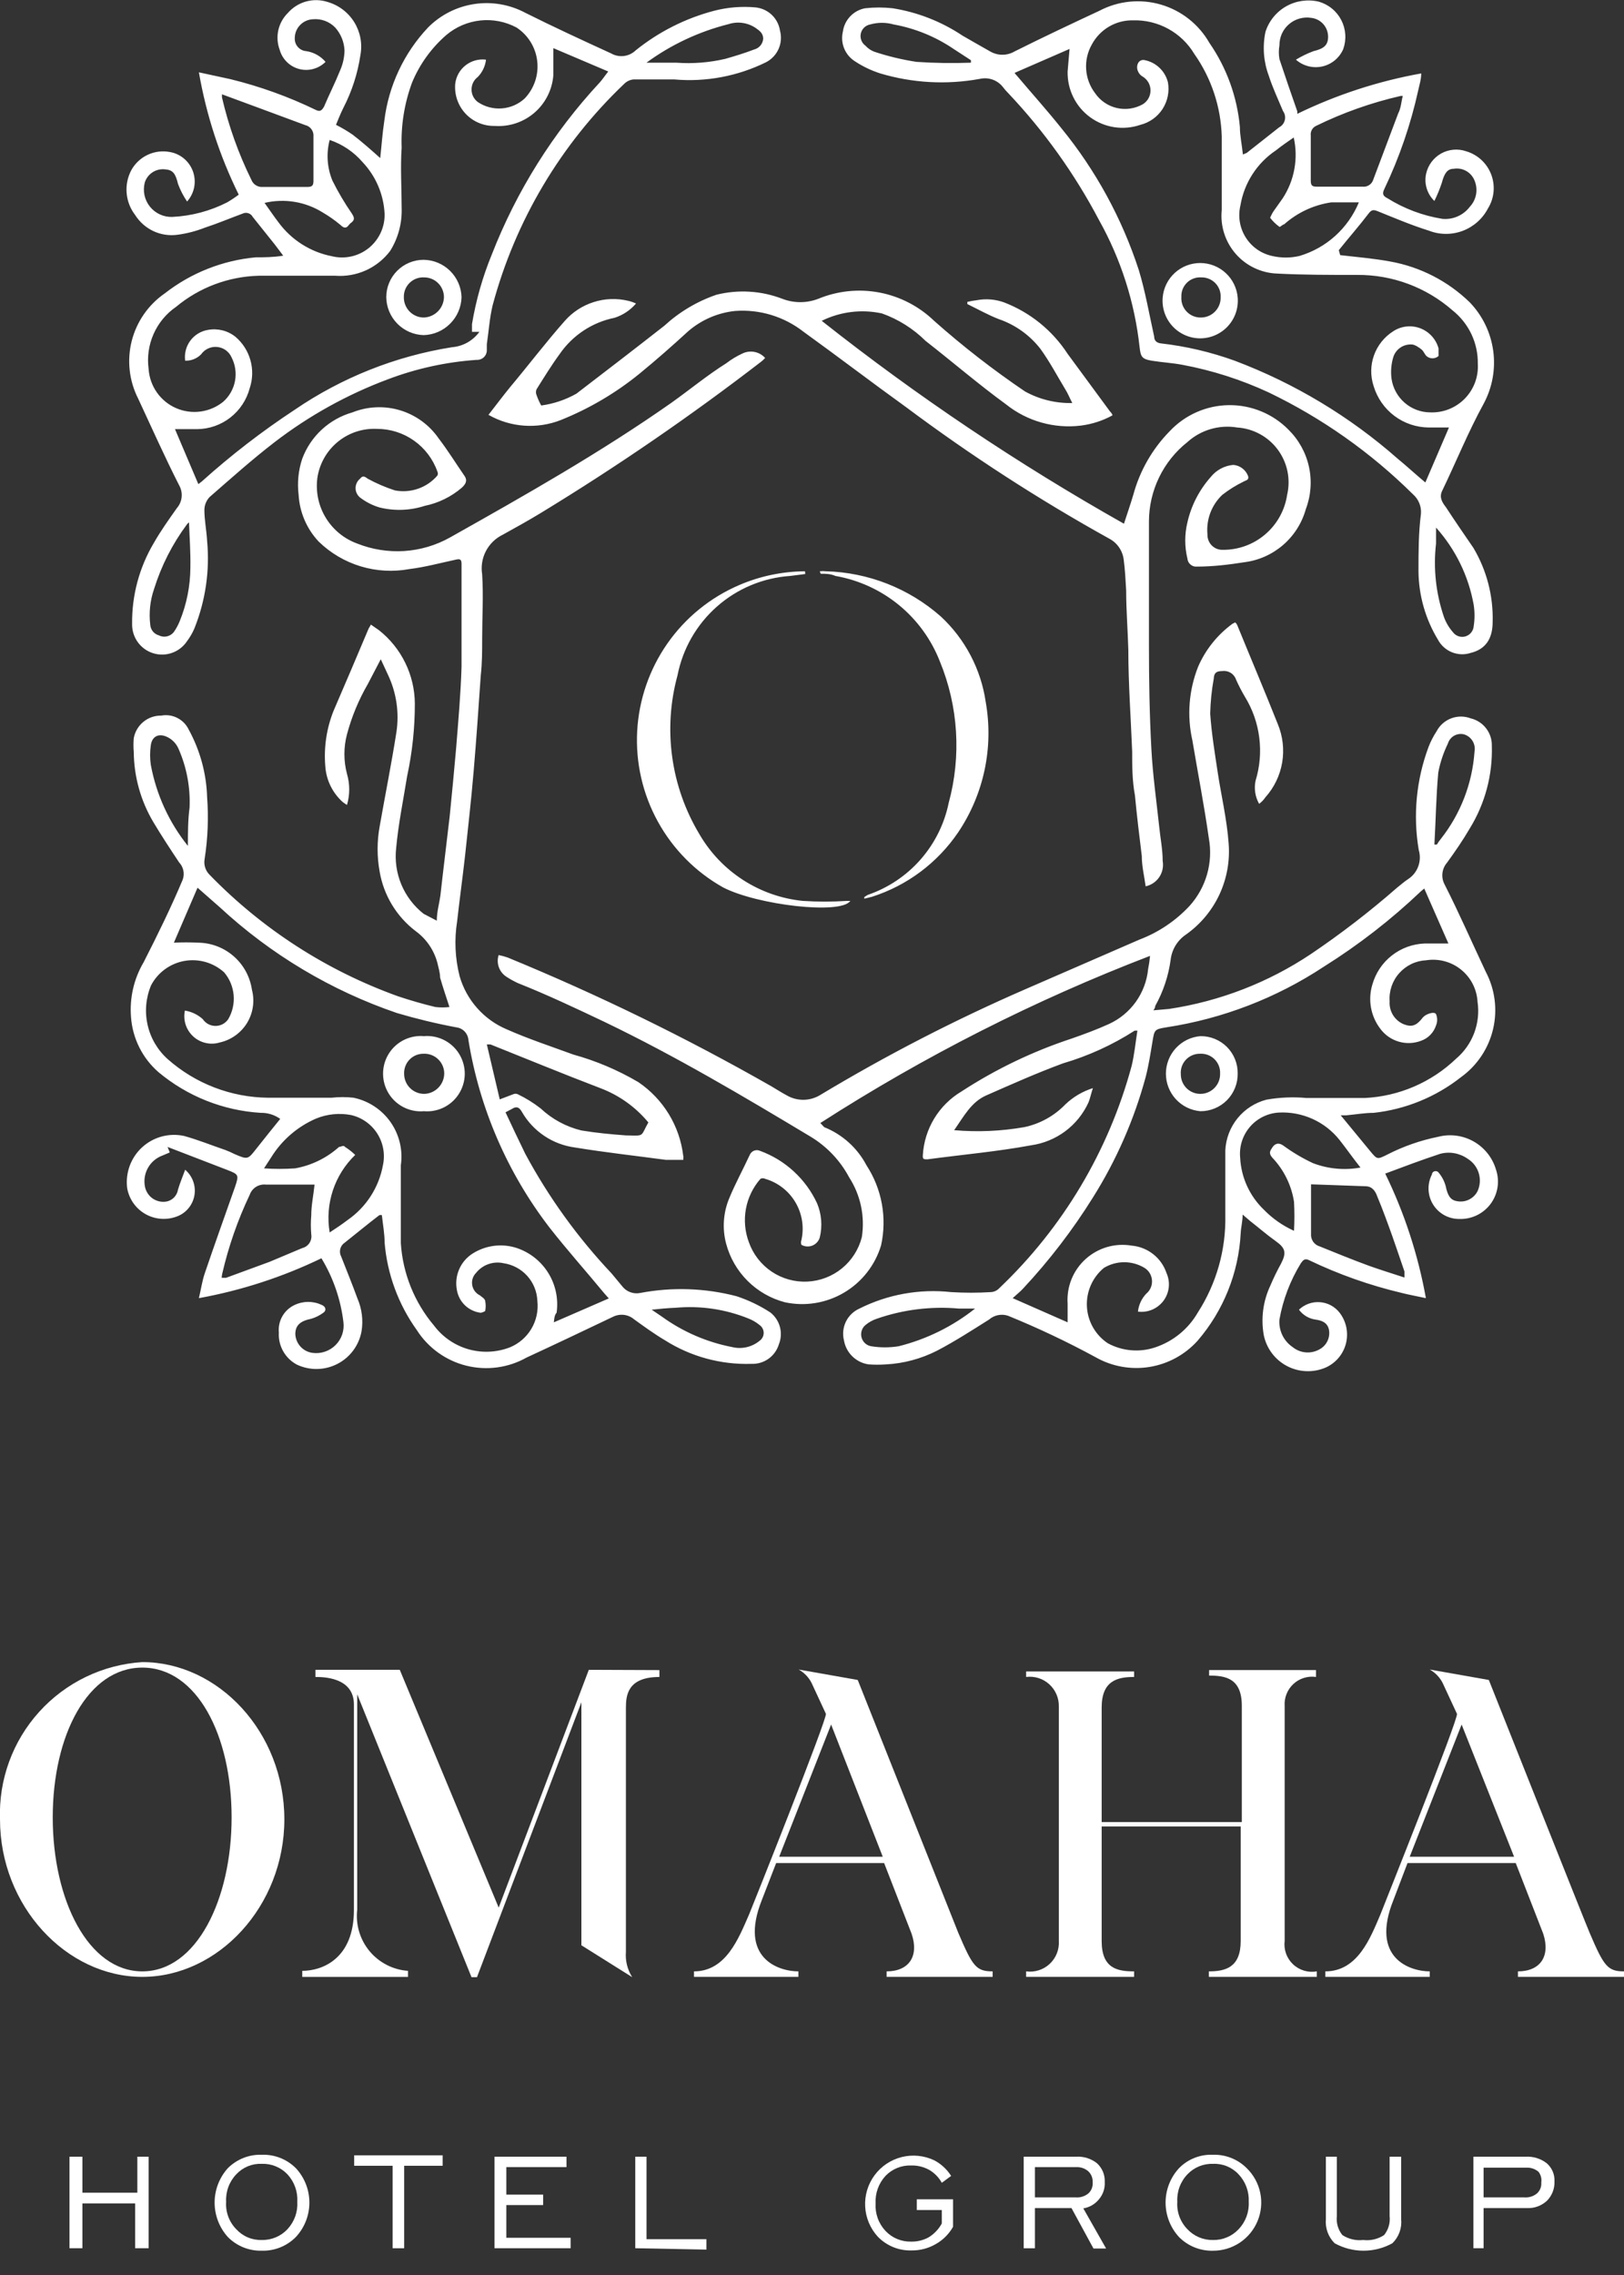 <svg width="65" height="91" viewBox="0 0 65 91" fill="none" xmlns="http://www.w3.org/2000/svg">
<rect x="0" y="0" width="65" height="91" fill="#333333" stroke="none"/>
<g clip-path="url(#clip0)">
<path d="M11.381 72.774C11.381 76.249 8.731 79.075 5.696 79.075C2.661 79.075 0 76.249 0 72.774C-0.057 71.19 0.506 69.647 1.57 68.472C2.634 67.297 4.114 66.584 5.696 66.484C8.731 66.484 11.381 69.278 11.381 72.774ZM9.27 72.697C9.27 69.398 7.874 66.704 5.696 66.704C3.519 66.704 2.111 69.398 2.111 72.697C2.111 75.996 3.53 78.855 5.696 78.855C7.863 78.855 9.27 75.985 9.27 72.697Z" fill="white"/>
<path d="M26.393 66.804V67.079C25.117 67.079 25.052 67.816 25.052 68.311V78.075C25.023 78.431 25.112 78.786 25.304 79.087L23.27 77.811V68.091L19.091 79.087H18.872L14.297 67.772V76.393C14.264 76.688 14.29 76.987 14.376 77.271C14.461 77.556 14.603 77.82 14.793 78.048C14.983 78.276 15.217 78.463 15.482 78.598C15.746 78.734 16.035 78.814 16.331 78.834V79.076H12.098V78.834C12.911 78.834 14.165 78.339 14.165 76.404V68.178C14.165 67.079 12.911 67.079 12.626 67.079V66.793H16.001L19.96 76.305L23.567 66.793L26.393 66.804Z" fill="white"/>
<path d="M39.73 78.855V79.075H35.486V78.855C36.377 78.855 36.794 78.251 36.486 77.349L35.387 74.523H31.065L30.494 75.996C29.559 78.338 31.164 78.855 31.956 78.855V79.075H27.777V78.855C29.064 78.855 29.57 77.514 29.977 76.59C30.098 76.304 33.133 68.695 33.056 68.552L32.484 67.32C32.369 67.093 32.189 66.906 31.967 66.781L34.331 67.199L38.356 77.316C38.928 78.657 39.071 78.855 39.73 78.855ZM35.332 74.27L33.265 68.981L31.186 74.27H35.332Z" fill="white"/>
<path d="M51.418 68.243V77.634C51.396 77.806 51.415 77.98 51.473 78.142C51.531 78.305 51.627 78.452 51.752 78.57C51.877 78.689 52.029 78.777 52.194 78.826C52.36 78.876 52.535 78.886 52.705 78.855V79.075H48.383V78.855C49.043 78.855 49.658 78.701 49.658 77.645V73.06H44.094V77.645C44.094 78.745 44.732 78.855 45.392 78.855V79.075H41.07V78.855C41.24 78.878 41.413 78.863 41.576 78.811C41.739 78.76 41.889 78.672 42.014 78.555C42.14 78.438 42.237 78.295 42.3 78.136C42.364 77.977 42.39 77.805 42.379 77.634V68.265C42.383 68.097 42.352 67.931 42.286 67.777C42.22 67.622 42.121 67.484 41.997 67.371C41.873 67.258 41.726 67.174 41.566 67.123C41.406 67.073 41.237 67.057 41.07 67.078V66.858H45.392V67.078C44.732 67.078 44.094 67.221 44.094 68.298V72.884H49.703V68.232C49.703 67.133 49.054 67.023 48.394 67.023V66.803H52.672V67.078C52.509 67.054 52.343 67.067 52.187 67.117C52.03 67.165 51.886 67.249 51.766 67.361C51.646 67.473 51.552 67.61 51.492 67.763C51.432 67.915 51.406 68.079 51.418 68.243Z" fill="white"/>
<path d="M65 78.855V79.075H60.755V78.855C61.646 78.855 62.064 78.251 61.767 77.349L60.667 74.523H56.335L55.774 75.996C54.828 78.338 56.445 78.855 57.225 78.855V79.075H53.047V78.855C54.344 78.855 54.85 77.514 55.246 76.59C55.356 76.304 58.402 68.695 58.314 68.552L57.742 67.32C57.627 67.093 57.447 66.906 57.225 66.781L59.59 67.199C59.59 67.199 63.581 77.239 63.626 77.316C64.197 78.657 64.351 78.855 65 78.855ZM60.601 74.27L58.501 68.981L56.423 74.27H60.601Z" fill="white"/>
<path d="M2.781 89.929V86.268H3.298V87.708H5.497V86.268H5.948V89.929H5.409V88.137H3.298V89.929H2.781Z" fill="white"/>
<path d="M10.48 90.028C10.227 90.035 9.976 89.989 9.741 89.895C9.507 89.8 9.294 89.659 9.117 89.478C8.778 89.101 8.59 88.611 8.59 88.104C8.59 87.596 8.778 87.107 9.117 86.729C9.295 86.551 9.508 86.411 9.742 86.318C9.977 86.225 10.228 86.182 10.48 86.191C10.732 86.182 10.984 86.225 11.218 86.318C11.453 86.411 11.666 86.551 11.844 86.729C12.19 87.103 12.383 87.594 12.383 88.104C12.383 88.614 12.19 89.105 11.844 89.478C11.666 89.659 11.454 89.8 11.219 89.895C10.985 89.989 10.733 90.035 10.48 90.028ZM10.48 89.599C10.671 89.604 10.861 89.567 11.037 89.494C11.213 89.42 11.372 89.31 11.503 89.171C11.64 89.024 11.746 88.851 11.815 88.662C11.883 88.473 11.911 88.272 11.899 88.071C11.911 87.87 11.882 87.669 11.814 87.481C11.746 87.291 11.64 87.118 11.503 86.971C11.371 86.834 11.213 86.725 11.036 86.653C10.86 86.581 10.671 86.547 10.48 86.553C10.29 86.545 10.1 86.578 9.923 86.65C9.747 86.722 9.588 86.832 9.458 86.971C9.318 87.117 9.21 87.29 9.14 87.479C9.07 87.668 9.04 87.87 9.051 88.071C9.037 88.273 9.066 88.475 9.136 88.664C9.206 88.854 9.316 89.026 9.458 89.171C9.587 89.311 9.746 89.423 9.922 89.497C10.099 89.571 10.289 89.606 10.48 89.599Z" fill="white"/>
<path d="M15.715 89.93V86.631H14.176V86.213H17.717V86.631H16.177V89.93H15.715Z" fill="white"/>
<path d="M19.793 89.929V86.268H22.674V86.685H20.266V87.785H21.739V88.203H20.266V89.511H22.839V89.929H19.793Z" fill="white"/>
<path d="M25.426 89.929V86.268H25.877V89.567H28.274V89.984L25.426 89.929Z" fill="white"/>
<path d="M37.695 88.939V88.401H36.695V87.972H38.146V89.071C37.983 89.361 37.743 89.601 37.453 89.764C37.16 89.934 36.825 90.021 36.486 90.017C36.234 90.025 35.984 89.98 35.751 89.885C35.519 89.79 35.308 89.648 35.133 89.467C34.83 89.136 34.651 88.711 34.628 88.263C34.604 87.815 34.736 87.372 35.003 87.011C35.269 86.65 35.652 86.393 36.087 86.283C36.522 86.174 36.982 86.219 37.388 86.41C37.666 86.555 37.901 86.772 38.069 87.037L37.695 87.312C37.577 87.097 37.402 86.918 37.19 86.795C36.968 86.673 36.717 86.612 36.464 86.619C36.274 86.613 36.084 86.647 35.908 86.719C35.732 86.791 35.573 86.899 35.441 87.037C35.305 87.185 35.2 87.358 35.132 87.547C35.064 87.736 35.035 87.936 35.045 88.137C35.033 88.337 35.062 88.538 35.13 88.728C35.198 88.917 35.304 89.09 35.441 89.236C35.572 89.376 35.731 89.486 35.907 89.559C36.083 89.633 36.273 89.669 36.464 89.665C36.705 89.67 36.943 89.613 37.157 89.5C37.383 89.365 37.569 89.171 37.695 88.939Z" fill="white"/>
<path d="M40.973 89.93V86.268H43.073C43.374 86.25 43.672 86.344 43.909 86.532C44.011 86.626 44.092 86.742 44.146 86.871C44.199 87.001 44.223 87.14 44.217 87.279C44.232 87.531 44.149 87.78 43.986 87.972C43.829 88.166 43.605 88.296 43.359 88.335L44.272 89.941H43.766L42.886 88.324H41.423V89.93H40.973ZM41.423 87.895H43.04C43.226 87.913 43.411 87.858 43.557 87.741C43.618 87.687 43.666 87.618 43.697 87.542C43.727 87.466 43.74 87.383 43.733 87.301C43.739 87.218 43.726 87.134 43.696 87.056C43.666 86.978 43.618 86.908 43.557 86.85C43.42 86.733 43.242 86.674 43.062 86.686H41.423V87.895Z" fill="white"/>
<path d="M48.55 90.029C48.298 90.035 48.046 89.99 47.812 89.895C47.577 89.801 47.364 89.659 47.187 89.479C46.843 89.104 46.652 88.613 46.652 88.104C46.652 87.595 46.843 87.105 47.187 86.73C47.362 86.55 47.573 86.409 47.806 86.317C48.039 86.224 48.289 86.181 48.539 86.191C48.792 86.182 49.043 86.225 49.277 86.318C49.512 86.411 49.725 86.551 49.903 86.73C50.177 86.998 50.365 87.343 50.442 87.719C50.519 88.094 50.481 88.485 50.335 88.839C50.188 89.194 49.939 89.497 49.619 89.709C49.299 89.921 48.923 90.032 48.539 90.029H48.55ZM48.55 89.6C48.742 89.604 48.931 89.568 49.107 89.494C49.284 89.42 49.442 89.31 49.573 89.171C49.713 89.025 49.821 88.852 49.891 88.663C49.961 88.474 49.991 88.273 49.98 88.071C49.99 87.87 49.959 87.669 49.889 87.48C49.819 87.291 49.712 87.118 49.573 86.972C49.443 86.832 49.284 86.723 49.108 86.65C48.931 86.578 48.741 86.545 48.55 86.554C48.36 86.547 48.171 86.582 47.995 86.653C47.818 86.725 47.659 86.834 47.528 86.972C47.388 87.117 47.28 87.29 47.21 87.479C47.14 87.668 47.11 87.87 47.121 88.071C47.107 88.273 47.136 88.475 47.206 88.665C47.277 88.854 47.386 89.027 47.528 89.171C47.659 89.31 47.818 89.42 47.994 89.494C48.17 89.568 48.359 89.604 48.55 89.6Z" fill="white"/>
<path d="M53.507 86.268V88.643C53.492 88.778 53.503 88.914 53.541 89.044C53.579 89.174 53.642 89.296 53.727 89.402C53.974 89.563 54.27 89.633 54.563 89.6C54.856 89.635 55.153 89.565 55.399 89.402C55.484 89.296 55.547 89.174 55.585 89.044C55.623 88.914 55.634 88.778 55.619 88.643V86.268H56.081V88.764C56.099 88.941 56.077 89.121 56.016 89.288C55.955 89.456 55.857 89.607 55.729 89.731C55.375 89.926 54.978 90.028 54.574 90.028C54.17 90.028 53.773 89.926 53.419 89.731C53.293 89.606 53.196 89.454 53.135 89.287C53.075 89.12 53.051 88.941 53.068 88.764V86.268H53.507Z" fill="white"/>
<path d="M58.973 89.929V86.268H61.062C61.367 86.251 61.668 86.344 61.909 86.531C62.012 86.621 62.094 86.733 62.147 86.859C62.201 86.984 62.224 87.121 62.217 87.257C62.223 87.399 62.199 87.541 62.148 87.673C62.097 87.805 62.019 87.926 61.92 88.027C61.814 88.126 61.689 88.204 61.553 88.255C61.418 88.306 61.273 88.329 61.128 88.324H59.38V89.929H58.973ZM59.38 87.895H60.996C61.182 87.913 61.367 87.858 61.513 87.741C61.574 87.687 61.622 87.618 61.653 87.542C61.684 87.466 61.696 87.383 61.689 87.301C61.7 87.226 61.697 87.149 61.678 87.076C61.659 87.002 61.625 86.933 61.579 86.872C61.442 86.755 61.264 86.696 61.084 86.707H59.38V87.895Z" fill="white"/>
<path d="M38.19 45.207C39.126 45.289 40.068 45.248 40.994 45.086C41.623 44.954 42.198 44.636 42.643 44.173C42.956 43.876 43.332 43.654 43.743 43.525C43.666 43.755 43.633 43.931 43.567 44.096C43.359 44.552 43.039 44.949 42.638 45.249C42.236 45.548 41.765 45.742 41.269 45.812C39.905 46.065 38.509 46.186 37.123 46.373C36.969 46.373 36.925 46.373 36.936 46.208C36.966 45.688 37.123 45.183 37.393 44.739C37.663 44.294 38.039 43.922 38.487 43.656C39.855 42.766 41.334 42.056 42.885 41.545C43.391 41.369 43.897 41.182 44.381 40.962C44.813 40.766 45.185 40.459 45.462 40.073C45.737 39.687 45.907 39.235 45.953 38.763C45.988 38.589 46.014 38.412 46.03 38.235C41.414 40.006 36.993 42.247 32.834 44.921L32.988 45.086C33.717 45.378 34.317 45.92 34.682 46.614C34.987 47.082 35.196 47.606 35.296 48.156C35.396 48.705 35.385 49.269 35.265 49.814C35.026 50.608 34.498 51.282 33.785 51.704C33.072 52.126 32.226 52.264 31.416 52.091C30.852 51.943 30.337 51.649 29.923 51.237C29.51 50.826 29.213 50.312 29.063 49.748C28.901 49.139 28.948 48.492 29.195 47.912C29.437 47.329 29.723 46.812 30.008 46.197C30.024 46.159 30.047 46.125 30.076 46.096C30.105 46.067 30.139 46.044 30.177 46.029C30.215 46.014 30.256 46.006 30.297 46.006C30.337 46.007 30.378 46.015 30.415 46.032C30.916 46.214 31.376 46.493 31.768 46.854C32.161 47.214 32.478 47.648 32.703 48.132C32.883 48.563 32.922 49.041 32.812 49.495C32.791 49.569 32.753 49.636 32.702 49.693C32.651 49.75 32.587 49.794 32.516 49.823C32.445 49.851 32.369 49.863 32.292 49.858C32.216 49.853 32.142 49.83 32.076 49.792C32.053 49.732 32.053 49.666 32.076 49.605C32.192 49.089 32.106 48.547 31.836 48.092C31.567 47.636 31.133 47.3 30.624 47.153C30.595 47.138 30.563 47.13 30.531 47.13C30.498 47.13 30.466 47.138 30.437 47.153C30.137 47.495 29.936 47.912 29.854 48.359C29.773 48.807 29.815 49.268 29.975 49.694C30.145 50.171 30.464 50.582 30.885 50.865C31.305 51.148 31.806 51.288 32.313 51.264C32.819 51.241 33.305 51.055 33.698 50.735C34.091 50.414 34.37 49.976 34.495 49.484C34.624 48.654 34.444 47.805 33.989 47.098C33.632 46.427 33.1 45.864 32.45 45.471C29.756 43.854 27.05 42.249 24.213 40.885C23.059 40.336 21.893 39.786 20.727 39.324C20.575 39.254 20.428 39.173 20.288 39.082C20.142 38.994 20.03 38.859 19.97 38.699C19.91 38.54 19.906 38.365 19.958 38.202C20.081 38.227 20.202 38.26 20.32 38.301C23.942 39.789 27.465 41.508 30.866 43.447C31.075 43.568 31.273 43.7 31.482 43.81C31.683 43.929 31.913 43.992 32.147 43.992C32.381 43.992 32.611 43.929 32.812 43.81C35.469 42.212 38.227 40.79 41.071 39.555L45.601 37.586C46.367 37.296 47.056 36.833 47.614 36.234C47.94 35.872 48.179 35.44 48.313 34.971C48.446 34.502 48.471 34.008 48.383 33.529C48.197 32.22 47.944 30.922 47.724 29.614C47.502 28.631 47.583 27.604 47.955 26.667C48.252 25.983 48.727 25.391 49.329 24.951L49.439 24.896C49.471 24.924 49.498 24.957 49.516 24.995C50.055 26.315 50.616 27.635 51.144 28.965C51.345 29.45 51.406 29.982 51.319 30.499C51.231 31.017 50.999 31.499 50.649 31.89C50.58 31.992 50.494 32.081 50.396 32.154C50.238 31.874 50.187 31.546 50.253 31.23C50.425 30.671 50.475 30.082 50.401 29.502C50.328 28.921 50.131 28.364 49.824 27.866C49.694 27.645 49.576 27.418 49.472 27.184C49.435 27.072 49.359 26.976 49.259 26.914C49.158 26.852 49.039 26.826 48.922 26.843C48.68 26.843 48.592 26.92 48.581 27.14C48.496 27.604 48.449 28.075 48.438 28.547C48.493 29.35 48.625 30.142 48.746 30.945C48.867 31.747 49.109 32.792 49.175 33.727C49.233 34.434 49.105 35.143 48.805 35.786C48.504 36.428 48.04 36.981 47.46 37.388C47.293 37.502 47.153 37.65 47.048 37.823C46.944 37.996 46.878 38.189 46.855 38.389C46.767 39.038 46.558 39.665 46.239 40.236C46.239 40.236 46.239 40.325 46.162 40.413L46.789 40.358C48.823 40.052 50.764 39.301 52.474 38.158C53.675 37.347 54.825 36.462 55.916 35.508C56.059 35.398 56.202 35.266 56.356 35.167C56.544 35.046 56.688 34.866 56.765 34.656C56.842 34.446 56.849 34.216 56.785 34.002C56.549 32.612 56.686 31.186 57.181 29.867C57.265 29.651 57.372 29.445 57.499 29.251C57.624 29.013 57.832 28.829 58.083 28.734C58.334 28.639 58.612 28.639 58.863 28.734C59.109 28.792 59.328 28.933 59.482 29.134C59.636 29.334 59.717 29.581 59.71 29.834C59.745 30.996 59.439 32.142 58.83 33.133C58.555 33.606 58.236 34.068 57.917 34.507C57.815 34.625 57.75 34.771 57.733 34.926C57.715 35.081 57.745 35.238 57.818 35.376C58.379 36.476 58.918 37.707 59.468 38.873C59.838 39.576 59.942 40.39 59.76 41.164C59.578 41.938 59.123 42.62 58.478 43.085C57.47 43.879 56.258 44.375 54.981 44.514C54.618 44.514 54.256 44.58 53.882 44.613H53.662L54.849 46.054C55.124 46.383 55.124 46.383 55.52 46.186C56.166 45.855 56.854 45.614 57.566 45.471C58.045 45.348 58.553 45.416 58.984 45.66C59.414 45.904 59.734 46.305 59.875 46.779C59.953 47.008 59.975 47.253 59.938 47.492C59.901 47.731 59.807 47.958 59.663 48.153C59.519 48.347 59.33 48.504 59.112 48.61C58.894 48.715 58.654 48.767 58.412 48.759C58.201 48.761 57.993 48.709 57.809 48.608C57.624 48.506 57.469 48.359 57.358 48.179C57.247 48 57.185 47.795 57.177 47.584C57.169 47.374 57.216 47.165 57.313 46.977C57.313 46.856 57.489 46.79 57.577 46.9C57.71 47.057 57.807 47.241 57.862 47.439C57.939 47.813 58.049 48 58.302 48.044C58.466 48.079 58.636 48.06 58.787 47.988C58.938 47.916 59.062 47.797 59.138 47.648C59.242 47.421 59.259 47.163 59.186 46.924C59.113 46.685 58.955 46.481 58.742 46.35C58.584 46.239 58.404 46.164 58.214 46.129C58.024 46.095 57.829 46.103 57.642 46.153C56.906 46.395 56.18 46.669 55.443 46.944C56.213 48.522 56.76 50.198 57.071 51.926C56.719 51.849 56.4 51.794 56.103 51.717C54.824 51.415 53.582 50.976 52.397 50.408C52.221 50.32 52.155 50.408 52.067 50.529C51.642 51.22 51.35 51.985 51.209 52.783C51.192 52.997 51.232 53.212 51.325 53.405C51.417 53.598 51.56 53.763 51.737 53.883C51.89 54.008 52.078 54.082 52.275 54.096C52.472 54.11 52.668 54.062 52.837 53.96C52.97 53.883 53.075 53.766 53.138 53.626C53.201 53.486 53.219 53.33 53.189 53.179C53.123 52.893 52.892 52.816 52.65 52.783C52.519 52.765 52.394 52.72 52.28 52.652C52.167 52.584 52.068 52.494 51.99 52.388C52.102 52.281 52.234 52.2 52.379 52.148C52.523 52.096 52.678 52.075 52.831 52.087C52.984 52.098 53.134 52.141 53.269 52.214C53.405 52.287 53.523 52.387 53.618 52.509C53.751 52.682 53.843 52.884 53.887 53.099C53.93 53.314 53.924 53.536 53.869 53.748C53.814 53.96 53.711 54.157 53.568 54.323C53.426 54.489 53.247 54.621 53.046 54.708C52.8 54.811 52.535 54.858 52.27 54.846C52.004 54.835 51.744 54.764 51.508 54.64C51.273 54.516 51.068 54.342 50.908 54.129C50.748 53.916 50.637 53.671 50.583 53.41C50.462 52.736 50.554 52.04 50.847 51.42C50.974 51.119 51.117 50.826 51.276 50.54C51.495 50.111 51.452 49.924 51.067 49.65C50.682 49.375 50.385 49.111 50.044 48.847L49.736 48.583C49.736 48.858 49.67 49.089 49.659 49.32C49.578 50.908 48.971 52.425 47.933 53.63C47.429 54.188 46.751 54.558 46.009 54.678C45.267 54.798 44.506 54.661 43.853 54.29C42.715 53.672 41.544 53.118 40.345 52.63C40.216 52.587 40.078 52.579 39.945 52.606C39.812 52.633 39.688 52.694 39.586 52.783C38.904 53.212 38.223 53.652 37.508 54.026C36.872 54.35 36.175 54.538 35.463 54.576C35.232 54.592 35.001 54.592 34.77 54.576C34.525 54.542 34.297 54.431 34.119 54.259C33.941 54.087 33.822 53.863 33.78 53.619C33.716 53.368 33.743 53.102 33.855 52.869C33.968 52.636 34.16 52.45 34.396 52.344C35.531 51.775 36.806 51.546 38.069 51.684C38.6 51.717 39.132 51.717 39.663 51.684C39.789 51.677 39.907 51.622 39.993 51.53C42.544 49.108 44.377 46.03 45.294 42.634C45.403 42.183 45.447 41.71 45.524 41.226H45.414C44.525 41.797 43.559 42.237 42.544 42.535C41.5 42.92 40.488 43.37 39.465 43.821C38.871 44.085 38.575 44.657 38.19 45.207ZM45.546 52.465C45.575 52.197 45.691 51.946 45.876 51.75C45.955 51.686 46.016 51.604 46.057 51.511C46.097 51.418 46.115 51.317 46.108 51.216C46.102 51.115 46.071 51.017 46.02 50.93C45.968 50.843 45.896 50.77 45.81 50.716C45.565 50.568 45.283 50.489 44.997 50.489C44.71 50.489 44.428 50.568 44.183 50.716C43.957 50.903 43.778 51.14 43.66 51.408C43.542 51.676 43.488 51.969 43.503 52.261C43.518 52.554 43.601 52.839 43.746 53.094C43.891 53.349 44.093 53.566 44.337 53.729C44.625 53.886 44.943 53.982 45.271 54.01C45.598 54.039 45.928 53.999 46.239 53.894C46.959 53.653 47.566 53.156 47.944 52.498C48.688 51.342 49.071 49.99 49.043 48.616C49.043 47.747 49.043 46.878 49.043 46.01C49.066 45.541 49.239 45.091 49.535 44.727C49.832 44.363 50.238 44.103 50.693 43.986C51.222 43.893 51.763 43.871 52.298 43.92C53.068 43.92 53.849 43.92 54.618 43.92C55.989 43.855 57.289 43.297 58.28 42.348C58.605 42.072 58.854 41.719 59.004 41.321C59.154 40.922 59.2 40.493 59.138 40.072C59.124 39.823 59.058 39.58 58.945 39.358C58.831 39.137 58.672 38.941 58.478 38.785C58.285 38.628 58.06 38.514 57.82 38.45C57.579 38.386 57.328 38.372 57.082 38.411C56.876 38.421 56.675 38.471 56.49 38.56C56.305 38.649 56.139 38.774 56.003 38.928C55.866 39.081 55.762 39.261 55.696 39.455C55.63 39.65 55.604 39.856 55.619 40.061C55.607 40.253 55.656 40.445 55.758 40.609C55.861 40.773 56.012 40.9 56.191 40.973C56.51 41.094 56.697 41.028 56.95 40.698C57.071 40.555 57.411 40.446 57.477 40.566C57.537 40.711 57.537 40.873 57.477 41.017C57.431 41.16 57.352 41.289 57.248 41.396C57.143 41.503 57.014 41.584 56.873 41.633C56.586 41.741 56.272 41.752 55.978 41.664C55.684 41.577 55.427 41.396 55.245 41.149C55.057 40.902 54.93 40.614 54.874 40.308C54.819 40.002 54.837 39.687 54.926 39.39C55.055 38.927 55.328 38.517 55.706 38.221C56.084 37.924 56.547 37.756 57.027 37.74H57.972L57.005 35.541L56.873 35.651C55.683 36.783 54.383 37.792 52.991 38.664C51.087 39.921 48.934 40.75 46.679 41.094C46.206 41.171 46.206 41.193 46.129 41.655C46.052 42.117 45.975 42.623 45.854 43.085C45.393 44.786 44.682 46.409 43.743 47.901C42.932 49.202 41.996 50.421 40.95 51.541C40.829 51.673 40.686 51.783 40.532 51.926L42.731 52.893V52.146C42.708 51.814 42.761 51.481 42.885 51.172C43.01 50.863 43.202 50.587 43.449 50.364C43.696 50.14 43.99 49.976 44.309 49.882C44.629 49.789 44.965 49.77 45.294 49.825C45.608 49.852 45.908 49.971 46.156 50.166C46.405 50.361 46.59 50.625 46.69 50.925C46.77 51.103 46.8 51.3 46.779 51.494C46.758 51.688 46.685 51.873 46.569 52.03C46.452 52.186 46.296 52.309 46.117 52.386C45.937 52.462 45.74 52.489 45.546 52.465ZM54.453 46.702C54.146 46.318 53.904 45.966 53.618 45.603C53.328 45.238 52.956 44.947 52.531 44.756C52.106 44.565 51.642 44.478 51.177 44.503C50.956 44.517 50.74 44.575 50.542 44.674C50.344 44.773 50.168 44.91 50.025 45.078C49.881 45.247 49.773 45.442 49.706 45.653C49.639 45.864 49.616 46.086 49.637 46.307C49.675 47.095 50.014 47.838 50.583 48.385C50.929 48.741 51.339 49.028 51.792 49.232C51.814 48.843 51.814 48.454 51.792 48.066C51.688 47.405 51.385 46.791 50.924 46.307C50.759 46.12 50.847 46.021 50.924 45.9C51.001 45.779 51.144 45.669 51.364 45.823C51.736 46.095 52.134 46.331 52.551 46.526C53.157 46.758 53.815 46.819 54.453 46.702ZM52.474 47.373C52.474 47.373 52.474 47.472 52.474 47.549C52.474 48.143 52.474 48.748 52.474 49.353C52.465 49.465 52.495 49.576 52.559 49.669C52.623 49.761 52.718 49.828 52.826 49.858C53.475 50.122 54.124 50.386 54.783 50.628C55.245 50.793 55.707 50.936 56.213 51.101C56.213 50.969 56.213 50.914 56.213 50.859C56.048 50.386 55.894 49.913 55.729 49.452C55.564 48.99 55.333 48.352 55.124 47.857C55.047 47.637 54.915 47.45 54.651 47.45L52.474 47.373ZM39.026 52.344H38.388C37.272 52.243 36.147 52.382 35.089 52.751C34.924 52.806 34.771 52.892 34.638 53.003C34.567 53.063 34.515 53.141 34.488 53.229C34.461 53.317 34.459 53.411 34.483 53.5C34.508 53.589 34.557 53.67 34.625 53.732C34.693 53.794 34.778 53.835 34.869 53.85C35.233 53.909 35.604 53.909 35.968 53.85C37.083 53.572 38.126 53.058 39.026 52.344ZM57.411 33.782H57.511C57.556 33.704 57.607 33.63 57.664 33.562C58.457 32.559 58.929 31.34 59.017 30.065C59.045 29.917 59.016 29.764 58.937 29.635C58.857 29.507 58.733 29.413 58.588 29.372C58.454 29.341 58.314 29.363 58.195 29.432C58.077 29.502 57.989 29.614 57.95 29.746C57.772 30.112 57.642 30.5 57.566 30.901C57.477 31.89 57.467 32.825 57.411 33.782ZM17.483 36.828C17.483 36.465 17.582 36.146 17.626 35.827C17.747 34.727 17.879 33.705 18 32.638C18.088 31.747 18.176 30.857 18.253 29.966C18.341 28.866 18.44 27.767 18.473 26.667C18.473 25.292 18.473 23.918 18.473 22.543C18.473 22.345 18.374 22.356 18.231 22.389C17.615 22.521 17.011 22.686 16.384 22.763C15.735 22.883 15.067 22.845 14.436 22.654C13.805 22.463 13.228 22.123 12.755 21.663C12.276 21.154 11.992 20.492 11.952 19.794C11.893 19.309 11.941 18.817 12.095 18.354C12.261 17.907 12.529 17.506 12.879 17.183C13.229 16.861 13.649 16.625 14.107 16.495C14.716 16.252 15.389 16.223 16.017 16.413C16.644 16.603 17.188 17 17.56 17.54C17.923 18.013 18.242 18.529 18.583 19.024C18.726 19.222 18.638 19.365 18.484 19.508C18.059 19.872 17.548 20.122 17 20.234C16.416 20.423 15.792 20.446 15.196 20.3C14.914 20.217 14.649 20.083 14.415 19.904C14.358 19.859 14.312 19.801 14.28 19.735C14.248 19.67 14.232 19.598 14.232 19.525C14.232 19.452 14.248 19.38 14.28 19.314C14.312 19.248 14.358 19.191 14.415 19.145C14.503 19.024 14.591 19.046 14.712 19.145C15.063 19.337 15.431 19.495 15.812 19.618C16.122 19.676 16.441 19.651 16.738 19.547C17.035 19.443 17.3 19.263 17.505 19.024C17.519 18.999 17.526 18.971 17.526 18.942C17.526 18.913 17.519 18.885 17.505 18.859C17.328 18.36 17 17.928 16.567 17.623C16.134 17.317 15.616 17.154 15.086 17.155C14.513 17.128 13.951 17.315 13.509 17.682C13.068 18.048 12.779 18.566 12.7 19.134C12.632 19.685 12.752 20.243 13.042 20.716C13.331 21.189 13.773 21.551 14.294 21.741C14.893 21.98 15.537 22.082 16.18 22.041C16.823 21.999 17.449 21.814 18.011 21.499C21.024 19.805 24.037 18.101 26.874 16.11C27.6 15.594 28.304 15.011 29.074 14.527C29.271 14.376 29.485 14.246 29.712 14.142C29.862 14.068 30.033 14.045 30.197 14.077C30.362 14.108 30.512 14.193 30.624 14.318C30.575 14.375 30.519 14.426 30.459 14.472C27.639 16.643 24.702 18.658 21.662 20.509C21.156 20.817 20.639 21.103 20.123 21.389C19.833 21.529 19.597 21.759 19.448 22.044C19.299 22.329 19.247 22.655 19.298 22.972C19.353 23.841 19.298 24.698 19.298 25.567C19.298 26.051 19.298 26.524 19.243 27.008C19.155 28.283 19.067 29.57 18.957 30.857C18.847 32.143 18.737 33.056 18.616 34.211C18.517 35.09 18.396 35.97 18.297 36.85C18.18 37.582 18.213 38.33 18.396 39.049C18.532 39.52 18.771 39.955 19.097 40.322C19.422 40.69 19.825 40.98 20.276 41.171C21.145 41.556 22.047 41.853 22.949 42.183C23.858 42.434 24.731 42.804 25.544 43.282C26.04 43.616 26.458 44.054 26.769 44.564C27.081 45.075 27.278 45.647 27.347 46.241C27.353 46.253 27.356 46.266 27.356 46.279C27.356 46.292 27.353 46.306 27.347 46.318C27.354 46.343 27.354 46.369 27.347 46.395H26.654C25.434 46.23 24.224 46.098 23.015 45.9C22.576 45.842 22.156 45.684 21.788 45.438C21.42 45.192 21.113 44.865 20.892 44.481C20.782 44.283 20.672 44.239 20.485 44.36L20.233 44.492C20.497 45.053 20.749 45.592 21.024 46.153C21.96 47.892 23.121 49.5 24.477 50.936L24.906 51.453C24.99 51.561 25.102 51.643 25.231 51.689C25.359 51.736 25.498 51.746 25.632 51.717C26.909 51.476 28.223 51.521 29.481 51.849C29.957 52.006 30.412 52.224 30.833 52.498C31.02 52.645 31.155 52.849 31.216 53.078C31.278 53.309 31.263 53.552 31.174 53.773C31.103 54.007 30.957 54.211 30.758 54.352C30.559 54.493 30.318 54.564 30.074 54.554C28.851 54.593 27.644 54.264 26.61 53.608C26.182 53.355 25.775 53.058 25.379 52.773C25.263 52.674 25.121 52.613 24.971 52.595C24.82 52.578 24.667 52.605 24.532 52.673C23.378 53.223 22.223 53.773 21.079 54.301C20.345 54.715 19.479 54.831 18.661 54.627C17.843 54.422 17.134 53.912 16.681 53.201C15.944 52.173 15.499 50.965 15.394 49.705C15.394 49.353 15.328 49.001 15.284 48.605C15.251 48.599 15.218 48.599 15.185 48.605C14.723 48.957 14.273 49.331 13.8 49.705C13.71 49.763 13.646 49.853 13.619 49.957C13.593 50.061 13.606 50.171 13.657 50.265C13.877 50.826 14.097 51.365 14.306 51.937C14.486 52.352 14.543 52.81 14.47 53.256C14.419 53.532 14.306 53.793 14.139 54.018C13.971 54.244 13.755 54.428 13.505 54.556C13.255 54.685 12.98 54.754 12.699 54.76C12.419 54.765 12.14 54.706 11.886 54.587C11.655 54.465 11.463 54.279 11.334 54.05C11.205 53.822 11.145 53.562 11.161 53.3C11.139 53.075 11.188 52.848 11.3 52.651C11.412 52.454 11.582 52.297 11.787 52.201C11.959 52.119 12.147 52.076 12.337 52.076C12.527 52.076 12.715 52.119 12.887 52.201C13.041 52.267 13.074 52.421 12.942 52.509C12.796 52.617 12.632 52.699 12.458 52.751C12.018 52.839 11.82 53.014 11.82 53.366C11.829 53.551 11.902 53.727 12.026 53.863C12.151 54 12.319 54.089 12.502 54.114C12.67 54.138 12.841 54.122 13.001 54.068C13.162 54.015 13.308 53.925 13.428 53.806C13.549 53.687 13.64 53.541 13.695 53.381C13.749 53.221 13.767 53.05 13.745 52.882C13.637 51.979 13.337 51.109 12.865 50.331C11.31 51.082 9.66 51.618 7.961 51.926C8.048 51.552 8.092 51.244 8.191 50.947C8.587 49.781 9.005 48.616 9.412 47.461C9.566 46.999 9.555 46.977 9.104 46.801L6.707 45.878L6.795 46.098L6.509 46.219C6.259 46.309 6.049 46.486 5.92 46.719C5.79 46.951 5.75 47.223 5.805 47.483C5.826 47.579 5.866 47.67 5.922 47.751C5.978 47.832 6.049 47.901 6.132 47.954C6.215 48.007 6.307 48.043 6.404 48.061C6.501 48.078 6.6 48.076 6.696 48.055C6.806 48.026 6.905 47.967 6.981 47.883C7.057 47.798 7.107 47.694 7.125 47.582C7.202 47.318 7.312 47.065 7.411 46.79C7.551 46.91 7.66 47.063 7.725 47.236C7.791 47.408 7.813 47.595 7.787 47.778C7.762 47.961 7.691 48.135 7.581 48.283C7.471 48.431 7.326 48.55 7.158 48.627C6.952 48.719 6.727 48.763 6.501 48.755C6.276 48.747 6.055 48.688 5.856 48.582C5.656 48.476 5.484 48.326 5.351 48.143C5.219 47.96 5.129 47.75 5.09 47.527C5.052 47.227 5.086 46.922 5.19 46.637C5.294 46.353 5.464 46.098 5.687 45.893C5.911 45.688 6.179 45.54 6.472 45.461C6.764 45.382 7.071 45.374 7.367 45.438C7.928 45.592 8.466 45.812 9.016 45.999C9.144 46.047 9.268 46.102 9.39 46.164C9.929 46.395 9.918 46.383 10.281 45.922C10.644 45.46 10.897 45.152 11.216 44.756C10.988 44.593 10.714 44.508 10.435 44.514C8.932 44.422 7.499 43.852 6.344 42.887C5.701 42.328 5.306 41.537 5.244 40.687C5.182 39.92 5.358 39.151 5.75 38.488C6.311 37.388 6.85 36.289 7.312 35.189C7.355 35.072 7.364 34.945 7.339 34.822C7.314 34.7 7.255 34.587 7.169 34.496C6.817 33.968 6.443 33.397 6.135 32.88C5.631 32.031 5.362 31.063 5.354 30.076C5.338 29.893 5.338 29.709 5.354 29.526C5.401 29.27 5.537 29.039 5.739 28.873C5.94 28.708 6.194 28.62 6.454 28.624C6.673 28.583 6.9 28.616 7.099 28.718C7.298 28.819 7.458 28.983 7.554 29.185C8.009 30.016 8.262 30.943 8.29 31.89C8.351 32.712 8.318 33.539 8.191 34.353C8.169 34.468 8.175 34.586 8.21 34.697C8.245 34.809 8.306 34.91 8.389 34.991C10.5 37.166 13.081 38.828 15.933 39.852C16.428 40.017 16.923 40.16 17.428 40.281C17.615 40.303 17.803 40.303 17.989 40.281C17.857 39.874 17.725 39.489 17.615 39.104C17.615 38.906 17.549 38.708 17.505 38.51C17.369 38.002 17.063 37.555 16.637 37.245C15.873 36.664 15.359 35.816 15.196 34.87C15.086 34.27 15.086 33.656 15.196 33.056C15.416 31.802 15.669 30.549 15.867 29.284C15.985 28.501 15.866 27.701 15.526 26.986L15.24 26.37L14.723 27.36C14.357 27.991 14.076 28.667 13.888 29.372C13.75 29.891 13.75 30.437 13.888 30.956C14.007 31.361 14.007 31.793 13.888 32.198C13.826 32.162 13.768 32.121 13.712 32.077C13.301 31.706 13.052 31.189 13.019 30.637C12.958 29.888 13.071 29.135 13.349 28.437C13.822 27.338 14.294 26.238 14.756 25.138C14.789 25.089 14.818 25.037 14.844 24.984L15.163 25.204C15.608 25.554 15.969 26 16.218 26.508C16.468 27.016 16.599 27.574 16.604 28.14C16.605 29.116 16.502 30.09 16.296 31.044C16.142 32 15.944 32.957 15.856 33.925C15.8 34.42 15.872 34.922 16.064 35.382C16.257 35.842 16.564 36.245 16.956 36.553L17.483 36.828ZM22.168 52.893L24.367 51.937L24.191 51.739C23.465 50.859 22.707 50.012 21.992 49.1C20.306 46.907 19.191 44.33 18.748 41.6C18.739 41.473 18.685 41.352 18.597 41.26C18.509 41.168 18.391 41.109 18.264 41.094C17.463 40.944 16.671 40.753 15.889 40.522C13.255 39.623 10.838 38.181 8.796 36.289L7.906 35.508L6.96 37.707C7.286 37.691 7.613 37.691 7.939 37.707C8.461 37.715 8.964 37.908 9.357 38.253C9.75 38.597 10.007 39.071 10.083 39.588C10.142 39.811 10.155 40.044 10.121 40.272C10.088 40.501 10.009 40.72 9.889 40.917C9.769 41.114 9.61 41.285 9.422 41.419C9.235 41.554 9.022 41.649 8.796 41.699C8.614 41.755 8.42 41.762 8.234 41.719C8.048 41.677 7.876 41.588 7.735 41.459C7.594 41.33 7.489 41.167 7.43 40.986C7.371 40.804 7.361 40.61 7.4 40.423C7.666 40.466 7.914 40.584 8.114 40.764C8.171 40.848 8.247 40.917 8.336 40.965C8.425 41.012 8.525 41.037 8.626 41.037C8.727 41.037 8.826 41.012 8.916 40.965C9.005 40.917 9.081 40.848 9.137 40.764C9.306 40.474 9.381 40.138 9.351 39.803C9.322 39.469 9.189 39.151 8.972 38.895C8.76 38.703 8.506 38.561 8.231 38.482C7.955 38.403 7.665 38.388 7.383 38.437C7.101 38.487 6.834 38.601 6.602 38.77C6.371 38.939 6.181 39.158 6.047 39.412C5.836 39.913 5.788 40.468 5.908 40.998C6.028 41.529 6.311 42.008 6.718 42.37C7.827 43.349 9.252 43.895 10.732 43.909C11.578 43.909 12.425 43.909 13.272 43.909C13.564 43.876 13.859 43.876 14.152 43.909C14.752 44.035 15.282 44.384 15.634 44.887C15.985 45.39 16.131 46.008 16.043 46.614C16.043 47.648 16.043 48.693 16.043 49.727C16.121 50.94 16.588 52.097 17.373 53.025C17.716 53.481 18.198 53.812 18.745 53.969C19.293 54.126 19.877 54.099 20.409 53.894C20.769 53.746 21.071 53.484 21.27 53.149C21.468 52.814 21.552 52.423 21.508 52.036C21.494 51.666 21.351 51.313 21.104 51.038C20.857 50.763 20.521 50.583 20.156 50.529C19.955 50.484 19.745 50.496 19.551 50.564C19.356 50.632 19.185 50.753 19.056 50.914C18.993 50.977 18.945 51.055 18.918 51.14C18.891 51.226 18.885 51.316 18.9 51.405C18.915 51.493 18.951 51.576 19.005 51.648C19.059 51.719 19.129 51.777 19.21 51.816C19.287 51.882 19.408 51.948 19.419 52.036C19.446 52.17 19.446 52.308 19.419 52.443C19.419 52.443 19.287 52.52 19.221 52.509C18.988 52.476 18.771 52.37 18.603 52.206C18.435 52.042 18.324 51.828 18.286 51.596C18.233 51.319 18.265 51.033 18.377 50.774C18.488 50.515 18.675 50.296 18.913 50.144C19.175 49.978 19.471 49.871 19.779 49.833C20.087 49.795 20.4 49.826 20.694 49.924C21.218 50.103 21.663 50.459 21.952 50.931C22.241 51.403 22.356 51.961 22.278 52.509C22.19 52.596 22.179 52.783 22.168 52.893ZM13.195 49.298C13.448 49.133 13.679 48.979 13.91 48.803C14.279 48.548 14.595 48.222 14.838 47.845C15.082 47.467 15.248 47.045 15.328 46.603C15.42 46.169 15.338 45.716 15.1 45.342C14.861 44.968 14.485 44.702 14.053 44.602C13.579 44.512 13.09 44.561 12.645 44.745C11.904 45.067 11.278 45.608 10.853 46.296L10.567 46.735C10.98 46.763 11.396 46.763 11.809 46.735C12.464 46.619 13.073 46.322 13.569 45.878C13.635 45.878 13.756 45.79 13.811 45.878C13.957 45.97 14.093 46.077 14.217 46.197C13.808 46.591 13.5 47.08 13.322 47.62C13.144 48.161 13.1 48.736 13.195 49.298ZM25.951 44.899C25.44 44.281 24.776 43.807 24.026 43.525C22.553 42.964 21.09 42.359 19.628 41.776H19.485L20.002 43.975L20.552 43.766C20.604 43.745 20.663 43.745 20.716 43.766C21.044 43.923 21.354 44.114 21.64 44.338C22.098 44.767 22.658 45.07 23.268 45.218C23.861 45.317 24.455 45.372 25.049 45.416C25.83 45.427 25.61 45.493 25.973 44.855L25.951 44.899ZM8.873 51.112H9.049L10.787 50.474L12.095 49.924C12.214 49.895 12.317 49.823 12.385 49.721C12.452 49.619 12.478 49.495 12.458 49.375C12.436 49.122 12.436 48.868 12.458 48.616C12.458 48.209 12.546 47.813 12.59 47.384H12.337C11.776 47.384 11.238 47.384 10.644 47.384C10.505 47.369 10.366 47.401 10.248 47.474C10.13 47.548 10.041 47.66 9.995 47.791C9.515 48.8 9.146 49.858 8.895 50.947C8.883 51.001 8.875 51.056 8.873 51.112ZM26.083 52.388L26.489 52.663C27.328 53.27 28.288 53.687 29.305 53.883C29.495 53.93 29.694 53.931 29.884 53.887C30.076 53.843 30.253 53.755 30.404 53.63C30.454 53.595 30.495 53.548 30.523 53.493C30.551 53.439 30.566 53.378 30.566 53.317C30.566 53.255 30.551 53.195 30.523 53.141C30.495 53.086 30.454 53.039 30.404 53.003C30.269 52.892 30.117 52.803 29.953 52.739C29.03 52.367 28.031 52.22 27.039 52.311C26.732 52.322 26.391 52.355 26.083 52.388ZM7.521 33.837C7.521 33.298 7.521 32.803 7.587 32.308C7.623 31.5 7.473 30.695 7.147 29.955C7.056 29.74 6.887 29.567 6.674 29.471C6.333 29.317 6.08 29.471 6.036 29.812C5.998 30.071 5.998 30.334 6.036 30.593C6.255 31.78 6.765 32.895 7.521 33.837ZM9.555 7.786C8.792 6.24 8.255 4.592 7.961 2.893L9.225 3.167C10.405 3.456 11.552 3.869 12.645 4.399C12.821 4.487 12.887 4.399 12.964 4.278C13.173 3.783 13.415 3.31 13.613 2.816C13.724 2.566 13.784 2.297 13.789 2.024C13.776 1.682 13.644 1.355 13.415 1.1C13.3 0.982 13.161 0.891 13.007 0.834C12.853 0.777 12.688 0.755 12.524 0.77C12.327 0.779 12.14 0.864 12.005 1.008C11.869 1.152 11.795 1.342 11.798 1.54C11.795 1.668 11.841 1.792 11.928 1.886C12.014 1.98 12.133 2.037 12.26 2.046C12.56 2.092 12.833 2.244 13.03 2.475C12.894 2.61 12.725 2.708 12.539 2.758C12.354 2.808 12.159 2.809 11.973 2.76C11.787 2.711 11.617 2.614 11.481 2.479C11.344 2.344 11.245 2.176 11.194 1.991C11.1 1.74 11.082 1.467 11.14 1.205C11.199 0.944 11.332 0.705 11.523 0.517C11.716 0.297 11.968 0.139 12.249 0.06C12.531 -0.018 12.829 -0.012 13.107 0.077C13.551 0.204 13.933 0.491 14.177 0.884C14.421 1.276 14.51 1.745 14.426 2.2C14.317 2.936 14.086 3.65 13.745 4.311C13.624 4.553 13.525 4.806 13.448 4.993C13.68 5.11 13.904 5.242 14.118 5.389C14.503 5.686 14.877 6.016 15.218 6.323C15.273 5.829 15.306 5.323 15.383 4.828C15.553 3.431 16.166 2.124 17.132 1.1C17.633 0.595 18.283 0.266 18.987 0.161C19.69 0.056 20.409 0.181 21.035 0.517C22.135 1.067 23.323 1.617 24.455 2.134C24.611 2.224 24.792 2.262 24.97 2.24C25.149 2.218 25.316 2.138 25.445 2.013C26.37 1.269 27.441 0.729 28.59 0.429C29.132 0.29 29.693 0.245 30.25 0.297C30.491 0.324 30.716 0.428 30.891 0.595C31.066 0.762 31.181 0.982 31.218 1.221C31.284 1.463 31.266 1.72 31.166 1.95C31.066 2.18 30.89 2.369 30.668 2.486C29.53 3.048 28.26 3.288 26.995 3.178C26.445 3.178 25.896 3.178 25.346 3.178C25.203 3.195 25.071 3.261 24.972 3.365C22.439 5.777 20.62 8.84 19.716 12.218C19.595 12.723 19.562 13.251 19.485 13.768C19.485 13.845 19.485 13.922 19.485 13.988C19.488 14.042 19.48 14.097 19.46 14.147C19.441 14.198 19.411 14.244 19.373 14.283C19.334 14.321 19.288 14.351 19.237 14.37C19.186 14.39 19.132 14.398 19.078 14.395C17.858 14.479 16.658 14.742 15.515 15.176C13.893 15.783 12.37 16.628 10.995 17.683C10.094 18.376 9.247 19.134 8.389 19.882C8.259 20.019 8.185 20.199 8.18 20.388C8.18 20.806 8.268 21.224 8.29 21.642C8.4 22.827 8.226 24.022 7.785 25.127C7.707 25.311 7.608 25.485 7.488 25.644C7.344 25.862 7.134 26.027 6.888 26.114C6.643 26.202 6.375 26.207 6.126 26.128C5.878 26.05 5.661 25.893 5.51 25.68C5.359 25.468 5.281 25.212 5.288 24.951C5.275 23.814 5.576 22.696 6.157 21.718C6.432 21.235 6.762 20.773 7.081 20.322C7.188 20.198 7.255 20.043 7.27 19.88C7.286 19.716 7.251 19.552 7.169 19.409C6.608 18.31 6.069 17.1 5.53 15.945C5.168 15.233 5.076 14.414 5.272 13.639C5.469 12.865 5.939 12.188 6.597 11.734C7.647 10.915 8.911 10.415 10.237 10.293C10.578 10.293 10.93 10.293 11.336 10.227L10.995 9.776C10.699 9.402 10.402 9.04 10.116 8.677C10.078 8.606 10.015 8.553 9.939 8.529C9.863 8.504 9.781 8.51 9.709 8.545C9.203 8.732 8.708 8.941 8.202 9.106C7.849 9.245 7.48 9.341 7.103 9.391C6.774 9.436 6.44 9.385 6.14 9.245C5.839 9.104 5.586 8.88 5.409 8.6C5.214 8.347 5.096 8.044 5.069 7.726C5.041 7.408 5.106 7.089 5.255 6.807C5.404 6.538 5.634 6.322 5.912 6.192C6.191 6.061 6.504 6.023 6.806 6.082C7.016 6.119 7.212 6.212 7.374 6.351C7.536 6.49 7.658 6.669 7.728 6.871C7.797 7.073 7.812 7.289 7.77 7.499C7.727 7.708 7.63 7.902 7.488 8.061C7.339 7.842 7.217 7.605 7.125 7.357C7.026 6.95 6.927 6.796 6.608 6.774C6.432 6.753 6.254 6.795 6.106 6.891C5.957 6.988 5.847 7.133 5.794 7.302C5.751 7.468 5.748 7.641 5.783 7.808C5.819 7.975 5.893 8.131 6 8.265C6.107 8.398 6.243 8.505 6.398 8.576C6.553 8.648 6.723 8.682 6.894 8.677C7.66 8.64 8.41 8.442 9.093 8.094C9.253 8 9.407 7.898 9.555 7.786ZM19.452 2.387C19.422 2.648 19.306 2.892 19.122 3.08C19.044 3.138 18.982 3.214 18.938 3.3C18.895 3.387 18.873 3.483 18.873 3.58C18.873 3.677 18.895 3.773 18.938 3.859C18.982 3.946 19.044 4.022 19.122 4.08C19.405 4.272 19.746 4.362 20.087 4.336C20.428 4.31 20.751 4.17 21.002 3.937C21.19 3.74 21.332 3.503 21.419 3.245C21.505 2.986 21.534 2.712 21.502 2.441C21.471 2.171 21.38 1.91 21.237 1.678C21.093 1.447 20.901 1.249 20.672 1.1C20.229 0.864 19.725 0.766 19.225 0.819C18.725 0.872 18.253 1.073 17.868 1.397C17.268 1.916 16.798 2.567 16.494 3.299C16.185 4.132 16.043 5.018 16.076 5.906C16.021 6.708 16.076 7.522 16.076 8.325C16.096 8.93 15.936 9.527 15.614 10.04C15.36 10.376 15.025 10.643 14.641 10.816C14.256 10.988 13.835 11.062 13.415 11.03C12.392 11.03 11.369 11.03 10.347 11.03C9.139 11.063 7.977 11.5 7.048 12.273C6.653 12.545 6.341 12.921 6.147 13.36C5.953 13.798 5.884 14.282 5.948 14.758C5.97 15.094 6.083 15.418 6.277 15.695C6.47 15.971 6.736 16.189 7.045 16.324C7.354 16.459 7.694 16.506 8.028 16.461C8.362 16.416 8.678 16.279 8.939 16.066C9.182 15.849 9.346 15.558 9.406 15.237C9.466 14.917 9.418 14.586 9.269 14.296C9.219 14.182 9.139 14.083 9.038 14.009C8.937 13.936 8.818 13.891 8.694 13.879C8.57 13.866 8.445 13.887 8.331 13.939C8.218 13.991 8.12 14.073 8.048 14.175C7.965 14.259 7.866 14.324 7.756 14.368C7.646 14.412 7.529 14.432 7.411 14.428C7.373 14.144 7.447 13.857 7.617 13.627C7.788 13.397 8.041 13.242 8.323 13.196C8.516 13.161 8.713 13.167 8.903 13.214C9.093 13.261 9.27 13.349 9.423 13.471C9.713 13.717 9.923 14.045 10.024 14.412C10.126 14.778 10.116 15.167 9.995 15.527C9.872 15.993 9.6 16.405 9.221 16.701C8.842 16.997 8.376 17.16 7.895 17.166H7.004L7.939 19.365L8.081 19.255C9.243 18.21 10.482 17.255 11.787 16.396C13.676 15.105 15.828 14.248 18.088 13.889C18.305 13.872 18.516 13.808 18.706 13.702C18.895 13.595 19.06 13.449 19.188 13.273H18.891C18.891 13.152 18.891 13.064 18.891 12.965C19.05 12.011 19.316 11.078 19.683 10.183C20.676 7.637 22.142 5.301 24.004 3.299C24.114 3.178 24.213 3.025 24.345 2.86L22.146 1.925C22.146 2.321 22.146 2.662 22.146 3.025C22.098 3.602 21.824 4.138 21.384 4.515C20.943 4.892 20.371 5.079 19.793 5.037C19.576 5.041 19.36 4.999 19.16 4.914C18.96 4.83 18.78 4.704 18.632 4.545C18.484 4.387 18.371 4.199 18.3 3.994C18.229 3.789 18.202 3.571 18.22 3.354C18.236 3.21 18.282 3.069 18.352 2.942C18.423 2.815 18.519 2.703 18.634 2.613C18.748 2.523 18.88 2.457 19.02 2.418C19.16 2.379 19.307 2.368 19.452 2.387ZM13.195 5.598C13.053 6.138 13.092 6.709 13.305 7.225C13.533 7.683 13.794 8.124 14.085 8.545C14.174 8.688 14.207 8.776 14.085 8.886C14.04 8.916 13.999 8.953 13.965 8.996C13.866 9.139 13.767 9.139 13.624 8.996C13.403 8.811 13.168 8.646 12.92 8.501C12.576 8.286 12.193 8.141 11.793 8.075C11.393 8.009 10.983 8.023 10.589 8.116C10.787 8.391 10.963 8.655 11.149 8.897C11.666 9.599 12.427 10.082 13.283 10.249C13.537 10.312 13.802 10.315 14.058 10.258C14.313 10.202 14.552 10.088 14.757 9.924C14.961 9.76 15.124 9.551 15.235 9.314C15.346 9.077 15.4 8.817 15.394 8.556C15.357 7.784 15.045 7.05 14.514 6.488C14.162 6.079 13.707 5.771 13.195 5.598ZM8.884 3.772C8.884 3.849 8.884 3.871 8.884 3.893C9.148 5.035 9.543 6.141 10.061 7.192C10.096 7.282 10.158 7.358 10.239 7.409C10.32 7.46 10.416 7.485 10.512 7.478H12.304C12.513 7.478 12.546 7.401 12.546 7.225C12.546 6.642 12.546 6.06 12.546 5.466C12.557 5.362 12.529 5.258 12.468 5.172C12.408 5.087 12.318 5.027 12.216 5.004L10.226 4.267L8.884 3.772ZM7.565 20.894C7.565 20.894 7.488 20.96 7.477 20.982C6.899 21.76 6.457 22.63 6.168 23.555C6.008 24.017 5.955 24.51 6.014 24.995C6.022 25.091 6.058 25.183 6.119 25.258C6.18 25.332 6.262 25.387 6.355 25.413C6.453 25.464 6.565 25.479 6.673 25.457C6.781 25.435 6.878 25.377 6.949 25.292C7.047 25.156 7.128 25.008 7.191 24.852C7.47 24.172 7.615 23.444 7.62 22.708C7.631 22.081 7.587 21.51 7.565 20.894ZM25.874 2.508H27.072C27.729 2.556 28.389 2.504 29.03 2.354C29.415 2.244 29.811 2.123 30.184 1.98C30.282 1.955 30.369 1.9 30.434 1.824C30.499 1.747 30.539 1.651 30.547 1.551C30.547 1.331 30.404 1.232 30.25 1.122C30.091 1.014 29.909 0.943 29.718 0.917C29.528 0.89 29.334 0.908 29.151 0.968C27.969 1.266 26.857 1.788 25.874 2.508ZM53.64 10.205C54.3 10.282 54.97 10.337 55.63 10.458C56.837 10.671 57.952 11.242 58.83 12.097C59.34 12.628 59.667 13.307 59.766 14.036C59.865 14.765 59.73 15.507 59.38 16.154C58.775 17.254 58.28 18.475 57.719 19.64C57.599 19.893 57.719 20.091 57.873 20.289C58.225 20.828 58.61 21.389 58.973 21.916C59.504 22.81 59.771 23.835 59.743 24.875C59.743 25.567 59.446 25.974 58.863 26.117C58.618 26.197 58.352 26.187 58.113 26.091C57.874 25.994 57.676 25.817 57.554 25.589C57.053 24.763 56.783 23.817 56.774 22.851C56.774 22.092 56.774 21.323 56.873 20.553C56.885 20.407 56.862 20.26 56.806 20.125C56.751 19.989 56.664 19.868 56.554 19.772C54.866 18.1 52.911 16.721 50.77 15.693C49.672 15.185 48.516 14.815 47.328 14.593C46.921 14.516 46.503 14.494 46.096 14.428C45.689 14.362 45.656 14.252 45.612 13.889C45.418 12.1 44.865 10.368 43.985 8.798C43.012 6.951 41.791 5.245 40.356 3.728C40.277 3.649 40.203 3.565 40.136 3.475C40.028 3.34 39.884 3.238 39.721 3.182C39.557 3.125 39.381 3.117 39.212 3.156C37.887 3.398 36.523 3.322 35.232 2.937C34.874 2.822 34.533 2.66 34.22 2.453C34.025 2.33 33.874 2.15 33.787 1.937C33.7 1.724 33.682 1.489 33.736 1.265C33.767 1.035 33.87 0.821 34.03 0.653C34.19 0.485 34.399 0.372 34.627 0.33C34.992 0.29 35.361 0.29 35.727 0.33C36.73 0.49 37.686 0.865 38.531 1.43C38.883 1.628 39.234 1.837 39.63 2.057C39.779 2.144 39.948 2.19 40.12 2.19C40.292 2.19 40.461 2.144 40.609 2.057C41.709 1.507 42.874 0.957 44.007 0.429C44.764 0.032 45.645 -0.056 46.466 0.184C47.287 0.424 47.982 0.973 48.406 1.716C49.096 2.713 49.517 3.873 49.626 5.081C49.626 5.422 49.703 5.763 49.747 6.181L49.901 6.115L51.199 5.092C51.255 5.063 51.304 5.022 51.343 4.972C51.382 4.922 51.41 4.864 51.424 4.803C51.439 4.741 51.44 4.677 51.428 4.615C51.415 4.553 51.39 4.494 51.352 4.443C51.155 3.97 50.935 3.508 50.781 3.025C50.572 2.466 50.527 1.86 50.649 1.276C50.786 0.843 51.083 0.477 51.478 0.253C51.874 0.029 52.34 -0.038 52.782 0.066C52.975 0.121 53.155 0.215 53.31 0.342C53.466 0.469 53.593 0.626 53.685 0.805C53.777 0.983 53.831 1.179 53.844 1.379C53.857 1.579 53.829 1.78 53.761 1.969C53.685 2.142 53.569 2.294 53.424 2.414C53.278 2.534 53.106 2.618 52.921 2.659C52.737 2.699 52.545 2.696 52.363 2.649C52.18 2.601 52.011 2.512 51.869 2.387C52.093 2.251 52.328 2.137 52.573 2.046C52.991 1.947 53.167 1.804 53.156 1.441C53.149 1.26 53.078 1.087 52.955 0.954C52.832 0.821 52.665 0.736 52.485 0.715C52.327 0.69 52.165 0.699 52.01 0.743C51.856 0.786 51.713 0.863 51.591 0.968C51.469 1.073 51.372 1.203 51.306 1.349C51.241 1.495 51.208 1.654 51.209 1.815C51.177 1.997 51.177 2.183 51.209 2.365C51.441 3.069 51.682 3.761 51.924 4.454C51.923 4.487 51.923 4.52 51.924 4.553C53.495 3.789 55.164 3.245 56.884 2.937C56.884 3.178 56.807 3.409 56.763 3.618C56.463 4.978 56.009 6.299 55.41 7.555C55.311 7.753 55.355 7.841 55.531 7.929C56.202 8.348 56.95 8.629 57.73 8.754C57.94 8.774 58.151 8.74 58.343 8.655C58.536 8.57 58.703 8.438 58.83 8.27C58.966 8.125 59.054 7.942 59.084 7.746C59.113 7.549 59.082 7.349 58.995 7.17C58.923 7.022 58.805 6.9 58.658 6.825C58.511 6.749 58.344 6.724 58.181 6.752C57.928 6.752 57.807 6.939 57.708 7.313C57.626 7.561 57.526 7.804 57.411 8.039C57.266 7.9 57.16 7.725 57.102 7.533C57.044 7.34 57.037 7.135 57.082 6.939C57.12 6.772 57.194 6.614 57.297 6.476C57.4 6.339 57.531 6.224 57.681 6.14C57.831 6.056 57.998 6.005 58.169 5.989C58.34 5.973 58.513 5.993 58.676 6.049C58.904 6.115 59.113 6.233 59.288 6.393C59.463 6.554 59.598 6.753 59.683 6.974C59.768 7.196 59.801 7.434 59.779 7.67C59.757 7.906 59.681 8.134 59.556 8.336C59.341 8.75 58.981 9.069 58.544 9.234C58.108 9.398 57.626 9.396 57.192 9.227C56.488 9.007 55.817 8.721 55.135 8.446C54.97 8.38 54.893 8.391 54.783 8.534C54.398 9.04 53.981 9.512 53.585 10.007L53.64 10.205ZM42.808 1.958L40.609 2.915C40.637 2.958 40.671 2.999 40.708 3.036C41.302 3.739 41.907 4.41 42.478 5.125C43.854 6.808 44.905 8.732 45.579 10.799C45.843 11.668 45.997 12.569 46.195 13.46C46.195 13.614 46.283 13.713 46.459 13.735C47.469 13.85 48.462 14.082 49.417 14.428C51.814 15.331 54.027 16.661 55.949 18.354C56.312 18.651 56.653 18.969 57.049 19.299L57.994 17.1H57.181C56.686 17.095 56.206 16.933 55.81 16.636C55.415 16.339 55.124 15.924 54.981 15.45C54.847 15.049 54.85 14.615 54.992 14.216C55.134 13.817 55.405 13.478 55.762 13.251C55.92 13.147 56.1 13.082 56.288 13.061C56.476 13.04 56.666 13.064 56.843 13.13C57.02 13.197 57.178 13.304 57.306 13.444C57.433 13.583 57.526 13.751 57.577 13.933C57.577 14.032 57.577 14.197 57.577 14.241C57.51 14.3 57.424 14.333 57.335 14.333C57.245 14.333 57.159 14.3 57.093 14.241C57.016 14.164 56.983 14.054 56.906 13.988C56.829 13.922 56.62 13.768 56.488 13.779C56.333 13.773 56.179 13.816 56.051 13.903C55.922 13.99 55.825 14.116 55.773 14.263C55.682 14.551 55.656 14.855 55.696 15.154C55.751 15.526 55.938 15.866 56.223 16.112C56.507 16.358 56.87 16.494 57.247 16.495C57.503 16.505 57.758 16.461 57.996 16.366C58.234 16.271 58.45 16.127 58.629 15.944C58.808 15.76 58.947 15.541 59.037 15.301C59.126 15.061 59.164 14.805 59.149 14.549C59.155 14.139 59.067 13.734 58.892 13.364C58.716 12.995 58.458 12.67 58.137 12.415C57.083 11.491 55.724 10.986 54.322 10.997C53.222 10.997 52.122 10.997 51.1 10.942C50.785 10.929 50.477 10.851 50.194 10.714C49.91 10.578 49.658 10.384 49.452 10.146C49.246 9.908 49.091 9.631 48.996 9.331C48.901 9.031 48.868 8.715 48.9 8.402C48.9 7.423 48.9 6.433 48.9 5.455C48.865 4.271 48.483 3.124 47.801 2.156C47.548 1.734 47.188 1.388 46.757 1.152C46.326 0.916 45.84 0.799 45.348 0.814C45.011 0.807 44.678 0.894 44.387 1.065C44.096 1.236 43.858 1.484 43.699 1.782C43.528 2.084 43.449 2.429 43.473 2.775C43.496 3.121 43.621 3.452 43.831 3.728C44.037 4.028 44.348 4.239 44.702 4.321C45.056 4.402 45.428 4.348 45.744 4.168C45.837 4.11 45.914 4.029 45.968 3.933C46.021 3.836 46.049 3.728 46.049 3.618C46.049 3.508 46.021 3.4 45.968 3.304C45.914 3.208 45.837 3.127 45.744 3.069C45.654 3.021 45.584 2.943 45.546 2.849C45.458 2.651 45.546 2.387 45.777 2.398C46.008 2.436 46.222 2.54 46.394 2.699C46.566 2.857 46.688 3.062 46.745 3.288C46.812 3.659 46.736 4.041 46.532 4.358C46.328 4.674 46.011 4.901 45.645 4.993C45.31 5.108 44.951 5.141 44.601 5.088C44.25 5.035 43.917 4.897 43.631 4.688C43.344 4.478 43.113 4.203 42.957 3.884C42.8 3.566 42.723 3.214 42.731 2.86L42.808 1.958ZM54.388 8.094C54.003 8.094 53.662 8.094 53.288 8.094C52.585 8.196 51.927 8.502 51.397 8.974C51.342 8.974 51.231 9.095 51.209 9.073C51.067 8.972 50.941 8.849 50.836 8.71C50.836 8.71 50.913 8.534 50.968 8.457L51.342 7.929C51.573 7.574 51.732 7.176 51.807 6.758C51.883 6.341 51.874 5.913 51.781 5.499C51.528 5.675 51.286 5.84 51.067 6.016C50.693 6.266 50.374 6.59 50.13 6.969C49.886 7.347 49.722 7.771 49.648 8.215C49.596 8.431 49.588 8.655 49.623 8.874C49.659 9.094 49.738 9.304 49.856 9.492C49.973 9.68 50.127 9.843 50.309 9.972C50.49 10.1 50.696 10.19 50.913 10.238C51.274 10.323 51.651 10.323 52.012 10.238C52.543 10.08 53.032 9.806 53.443 9.435C53.853 9.064 54.176 8.606 54.388 8.094ZM56.147 3.838C56.092 3.838 56.081 3.838 56.059 3.838C54.888 4.106 53.751 4.508 52.672 5.037C52.601 5.071 52.543 5.126 52.505 5.196C52.468 5.265 52.453 5.344 52.463 5.422C52.463 6.027 52.463 6.631 52.463 7.225C52.463 7.434 52.529 7.467 52.716 7.467H54.531C54.627 7.478 54.725 7.455 54.806 7.4C54.886 7.346 54.945 7.264 54.97 7.17L55.96 4.542C56.081 4.311 56.081 4.069 56.147 3.838ZM38.861 2.508V2.409L38.168 1.958C37.446 1.468 36.629 1.134 35.77 0.979C35.461 0.891 35.134 0.891 34.825 0.979C34.734 0.997 34.651 1.041 34.585 1.105C34.519 1.169 34.474 1.251 34.454 1.341C34.434 1.431 34.441 1.525 34.474 1.611C34.506 1.697 34.563 1.772 34.638 1.826C34.735 1.933 34.855 2.016 34.99 2.068C35.542 2.251 36.108 2.387 36.683 2.475C37.408 2.524 38.135 2.535 38.861 2.508ZM57.477 21.103V21.741C57.362 22.734 57.471 23.741 57.796 24.688C57.876 24.905 57.996 25.107 58.148 25.281C58.203 25.358 58.281 25.416 58.37 25.448C58.459 25.479 58.556 25.483 58.647 25.458C58.738 25.432 58.819 25.38 58.879 25.307C58.94 25.234 58.976 25.145 58.984 25.05C59.028 24.766 59.028 24.477 58.984 24.193C58.779 23.043 58.257 21.973 57.477 21.103ZM22.443 16.803C23.583 16.346 24.647 15.72 25.599 14.945C26.27 14.395 26.896 13.845 27.556 13.24C28.084 12.789 28.735 12.509 29.426 12.438C30.41 12.366 31.387 12.664 32.164 13.273C33.538 14.263 34.891 15.297 36.265 16.286C38.853 18.219 41.568 19.976 44.392 21.543C44.549 21.625 44.684 21.743 44.786 21.889C44.887 22.034 44.952 22.202 44.975 22.378C45.029 22.785 45.051 23.203 45.074 23.621C45.074 24.413 45.139 25.204 45.161 25.996C45.161 27.349 45.261 28.712 45.315 30.065C45.315 30.648 45.316 31.23 45.425 31.813C45.502 32.627 45.601 33.441 45.7 34.243C45.7 34.65 45.799 35.046 45.854 35.453C46.077 35.405 46.272 35.273 46.399 35.085C46.526 34.896 46.575 34.666 46.536 34.441C46.536 33.968 46.437 33.496 46.393 33.034C46.283 32.011 46.14 31 46.085 29.988C46.008 28.58 45.986 27.184 45.986 25.787C45.986 24.138 45.986 22.488 45.986 20.861C45.987 20.249 46.126 19.646 46.392 19.096C46.659 18.545 47.046 18.062 47.526 17.683C47.792 17.442 48.11 17.265 48.454 17.164C48.799 17.063 49.162 17.041 49.516 17.1C49.835 17.12 50.145 17.21 50.426 17.363C50.707 17.515 50.951 17.727 51.141 17.983C51.331 18.24 51.464 18.535 51.529 18.847C51.594 19.16 51.59 19.483 51.517 19.794C51.425 20.411 51.112 20.973 50.637 21.377C50.162 21.782 49.557 22 48.933 21.993C48.852 21.995 48.772 21.98 48.697 21.95C48.623 21.919 48.555 21.873 48.498 21.816C48.442 21.758 48.397 21.69 48.368 21.614C48.339 21.539 48.325 21.458 48.328 21.378C48.3 21.086 48.339 20.792 48.442 20.517C48.545 20.243 48.709 19.995 48.922 19.794C49.185 19.589 49.469 19.412 49.769 19.266C49.857 19.211 50 19.211 49.956 19.046C49.91 18.922 49.83 18.814 49.725 18.734C49.62 18.654 49.494 18.606 49.362 18.596C49.187 18.611 49.017 18.662 48.862 18.745C48.707 18.828 48.57 18.942 48.46 19.079C48.001 19.596 47.679 20.22 47.526 20.894C47.41 21.371 47.41 21.868 47.526 22.345C47.53 22.392 47.543 22.437 47.565 22.478C47.586 22.519 47.616 22.555 47.652 22.585C47.688 22.615 47.729 22.637 47.773 22.651C47.818 22.664 47.864 22.669 47.911 22.664C48.548 22.664 49.186 22.587 49.813 22.488C50.385 22.415 50.923 22.174 51.359 21.796C51.795 21.419 52.11 20.921 52.265 20.366C52.47 19.826 52.514 19.238 52.391 18.674C52.268 18.11 51.983 17.594 51.572 17.188C51.261 16.872 50.889 16.622 50.479 16.454C50.069 16.285 49.629 16.201 49.185 16.206C48.742 16.211 48.304 16.305 47.898 16.484C47.492 16.662 47.126 16.92 46.822 17.243C46.123 17.953 45.619 18.832 45.359 19.794C45.249 20.168 45.117 20.542 44.986 20.949C40.749 18.561 36.705 15.848 32.889 12.833C33.636 12.465 34.484 12.361 35.298 12.537C35.954 12.77 36.551 13.146 37.046 13.636C38.146 14.494 39.168 15.374 40.268 16.176C40.687 16.51 41.168 16.757 41.684 16.902C42.199 17.048 42.739 17.089 43.27 17.023C43.71 16.966 44.135 16.829 44.524 16.616C44.524 16.55 44.458 16.495 44.414 16.44L42.731 14.153C42.122 13.218 41.233 12.498 40.191 12.097C39.839 11.969 39.459 11.939 39.092 12.009C38.966 12.024 38.841 12.046 38.718 12.075V12.163C39.146 12.371 39.553 12.602 39.982 12.767C40.639 12.993 41.216 13.406 41.643 13.955C42.017 14.472 42.324 15.055 42.643 15.582C42.742 15.736 42.808 15.912 42.918 16.121C42.258 16.137 41.605 15.978 41.027 15.659C39.753 14.797 38.538 13.854 37.387 12.833C36.783 12.251 36.022 11.858 35.198 11.701C34.374 11.545 33.522 11.633 32.746 11.954C32.286 12.13 31.777 12.13 31.317 11.954C30.475 11.629 29.554 11.572 28.678 11.789C27.903 12.054 27.192 12.477 26.588 13.031C25.423 13.944 24.246 14.846 23.07 15.747C22.635 15.993 22.157 16.153 21.662 16.22C21.588 16.087 21.526 15.947 21.475 15.802C21.459 15.766 21.451 15.727 21.451 15.687C21.451 15.647 21.459 15.608 21.475 15.572C21.772 15.099 22.069 14.615 22.399 14.164C22.916 13.413 23.704 12.892 24.598 12.712C24.932 12.605 25.229 12.407 25.456 12.141C25.354 12.093 25.247 12.056 25.137 12.031C24.682 11.923 24.207 11.941 23.762 12.083C23.316 12.224 22.917 12.483 22.608 12.833C21.849 13.691 21.156 14.604 20.409 15.495C20.123 15.846 19.859 16.198 19.551 16.594C19.987 16.842 20.473 16.99 20.973 17.026C21.474 17.062 21.976 16.986 22.443 16.803ZM32.219 22.851C31.315 22.858 30.421 23.044 29.59 23.401C28.431 23.897 27.434 24.707 26.712 25.74C25.99 26.773 25.571 27.988 25.503 29.247C25.436 30.506 25.722 31.759 26.33 32.863C26.938 33.968 27.842 34.88 28.942 35.497C30.305 36.201 33.659 36.597 34.033 36.036H33.901C33.312 36.074 32.72 36.074 32.131 36.036C31.276 35.95 30.455 35.661 29.734 35.195C29.013 34.728 28.414 34.097 27.985 33.353C27.421 32.41 27.053 31.363 26.904 30.274C26.754 29.186 26.827 28.079 27.116 27.019C27.325 25.951 27.879 24.983 28.695 24.263C29.51 23.543 30.54 23.112 31.625 23.038L32.23 22.961L32.219 22.851ZM32.846 22.95C33.043 22.95 33.241 22.95 33.439 23.038C34.371 23.201 35.245 23.601 35.977 24.2C36.709 24.799 37.274 25.577 37.618 26.458C38.358 28.255 38.481 30.246 37.97 32.121C37.797 32.962 37.407 33.742 36.84 34.386C36.273 35.03 35.548 35.515 34.737 35.794C34.688 35.821 34.64 35.85 34.594 35.882V35.948L34.902 35.871C36.31 35.421 37.526 34.511 38.355 33.287C39.38 31.76 39.774 29.896 39.454 28.085C39.263 26.769 38.627 25.558 37.651 24.655C36.377 23.534 34.751 22.896 33.054 22.851C32.974 22.841 32.893 22.841 32.812 22.851L32.846 22.95ZM49.538 42.942C49.541 43.139 49.504 43.336 49.43 43.519C49.356 43.702 49.247 43.869 49.107 44.01C48.968 44.15 48.802 44.261 48.619 44.336C48.436 44.412 48.24 44.45 48.043 44.448C47.667 44.416 47.316 44.244 47.061 43.966C46.806 43.688 46.665 43.324 46.665 42.947C46.665 42.57 46.806 42.206 47.061 41.928C47.316 41.65 47.667 41.478 48.043 41.446C48.24 41.443 48.436 41.48 48.618 41.554C48.801 41.628 48.967 41.738 49.107 41.877C49.246 42.017 49.356 42.183 49.43 42.366C49.504 42.549 49.541 42.744 49.538 42.942ZM48.032 42.15C47.925 42.148 47.82 42.168 47.722 42.21C47.624 42.251 47.536 42.313 47.463 42.391C47.39 42.469 47.335 42.561 47.3 42.661C47.266 42.762 47.253 42.869 47.262 42.975C47.262 43.078 47.282 43.181 47.322 43.276C47.362 43.371 47.421 43.458 47.494 43.531C47.568 43.603 47.655 43.661 47.751 43.699C47.847 43.738 47.95 43.757 48.054 43.755C48.158 43.754 48.262 43.732 48.358 43.69C48.455 43.648 48.541 43.588 48.614 43.512C48.687 43.436 48.744 43.347 48.782 43.249C48.819 43.151 48.837 43.047 48.834 42.942C48.839 42.836 48.822 42.729 48.783 42.63C48.744 42.532 48.685 42.442 48.609 42.367C48.533 42.292 48.443 42.235 48.343 42.197C48.244 42.16 48.138 42.144 48.032 42.15ZM16.967 41.446C17.174 41.428 17.384 41.454 17.581 41.521C17.779 41.589 17.96 41.696 18.114 41.837C18.268 41.978 18.39 42.15 18.474 42.341C18.558 42.532 18.602 42.739 18.602 42.947C18.602 43.156 18.558 43.362 18.474 43.553C18.39 43.744 18.268 43.916 18.114 44.057C17.96 44.198 17.779 44.306 17.581 44.373C17.384 44.44 17.174 44.466 16.967 44.448C16.759 44.466 16.549 44.44 16.352 44.373C16.154 44.306 15.973 44.198 15.819 44.057C15.665 43.916 15.543 43.744 15.459 43.553C15.375 43.362 15.332 43.156 15.332 42.947C15.332 42.739 15.375 42.532 15.459 42.341C15.543 42.15 15.665 41.978 15.819 41.837C15.973 41.696 16.154 41.589 16.352 41.521C16.549 41.454 16.759 41.428 16.967 41.446ZM16.967 42.15C16.861 42.147 16.756 42.166 16.657 42.205C16.559 42.244 16.47 42.303 16.396 42.379C16.322 42.454 16.264 42.544 16.226 42.643C16.188 42.741 16.17 42.847 16.175 42.953C16.175 43.059 16.196 43.164 16.237 43.262C16.278 43.361 16.338 43.45 16.414 43.524C16.49 43.599 16.579 43.658 16.678 43.697C16.777 43.737 16.882 43.757 16.989 43.755C17.198 43.747 17.396 43.66 17.543 43.51C17.69 43.361 17.775 43.162 17.78 42.953C17.782 42.845 17.762 42.738 17.72 42.638C17.679 42.539 17.618 42.449 17.541 42.374C17.464 42.298 17.372 42.24 17.271 42.201C17.171 42.163 17.063 42.145 16.956 42.15H16.967ZM15.46 11.888C15.46 11.491 15.618 11.111 15.898 10.83C16.179 10.55 16.559 10.392 16.956 10.392C17.353 10.398 17.732 10.556 18.015 10.835C18.298 11.114 18.462 11.491 18.473 11.888C18.462 12.287 18.299 12.666 18.016 12.948C17.734 13.231 17.355 13.394 16.956 13.405C16.559 13.394 16.182 13.23 15.903 12.947C15.624 12.664 15.466 12.285 15.46 11.888ZM16.978 11.096C16.872 11.09 16.766 11.106 16.667 11.142C16.568 11.179 16.477 11.236 16.401 11.309C16.324 11.382 16.264 11.47 16.223 11.568C16.182 11.666 16.162 11.771 16.164 11.877C16.161 11.983 16.179 12.089 16.218 12.188C16.256 12.287 16.314 12.378 16.387 12.455C16.461 12.531 16.549 12.593 16.647 12.635C16.744 12.678 16.849 12.7 16.956 12.701C17.17 12.696 17.373 12.608 17.525 12.457C17.676 12.306 17.764 12.102 17.769 11.888C17.769 11.678 17.686 11.476 17.538 11.328C17.389 11.179 17.188 11.096 16.978 11.096ZM49.538 11.899C49.556 12.107 49.53 12.316 49.463 12.514C49.396 12.711 49.288 12.892 49.147 13.046C49.006 13.2 48.834 13.322 48.643 13.406C48.452 13.49 48.246 13.534 48.037 13.534C47.828 13.534 47.622 13.49 47.431 13.406C47.24 13.322 47.068 13.2 46.927 13.046C46.786 12.892 46.678 12.711 46.611 12.514C46.544 12.316 46.518 12.107 46.536 11.899C46.568 11.523 46.74 11.173 47.018 10.918C47.296 10.662 47.66 10.521 48.037 10.521C48.414 10.521 48.778 10.662 49.056 10.918C49.334 11.173 49.506 11.523 49.538 11.899ZM47.284 11.877C47.276 11.982 47.291 12.088 47.326 12.188C47.361 12.288 47.417 12.38 47.489 12.457C47.561 12.534 47.649 12.596 47.746 12.638C47.843 12.68 47.948 12.702 48.054 12.701C48.159 12.703 48.264 12.683 48.362 12.643C48.461 12.604 48.55 12.544 48.624 12.47C48.699 12.395 48.758 12.306 48.798 12.208C48.838 12.11 48.858 12.005 48.856 11.899C48.862 11.794 48.847 11.69 48.811 11.592C48.775 11.494 48.719 11.405 48.647 11.329C48.574 11.254 48.487 11.194 48.391 11.154C48.294 11.114 48.191 11.094 48.087 11.096C47.981 11.088 47.875 11.103 47.776 11.139C47.676 11.175 47.585 11.232 47.509 11.306C47.434 11.379 47.374 11.469 47.335 11.567C47.296 11.665 47.279 11.771 47.284 11.877Z" fill="white"/>
</g>
<defs>
<clipPath id="clip0">
<rect width="65" height="90.028" fill="white"/>
</clipPath>
</defs>
</svg>
